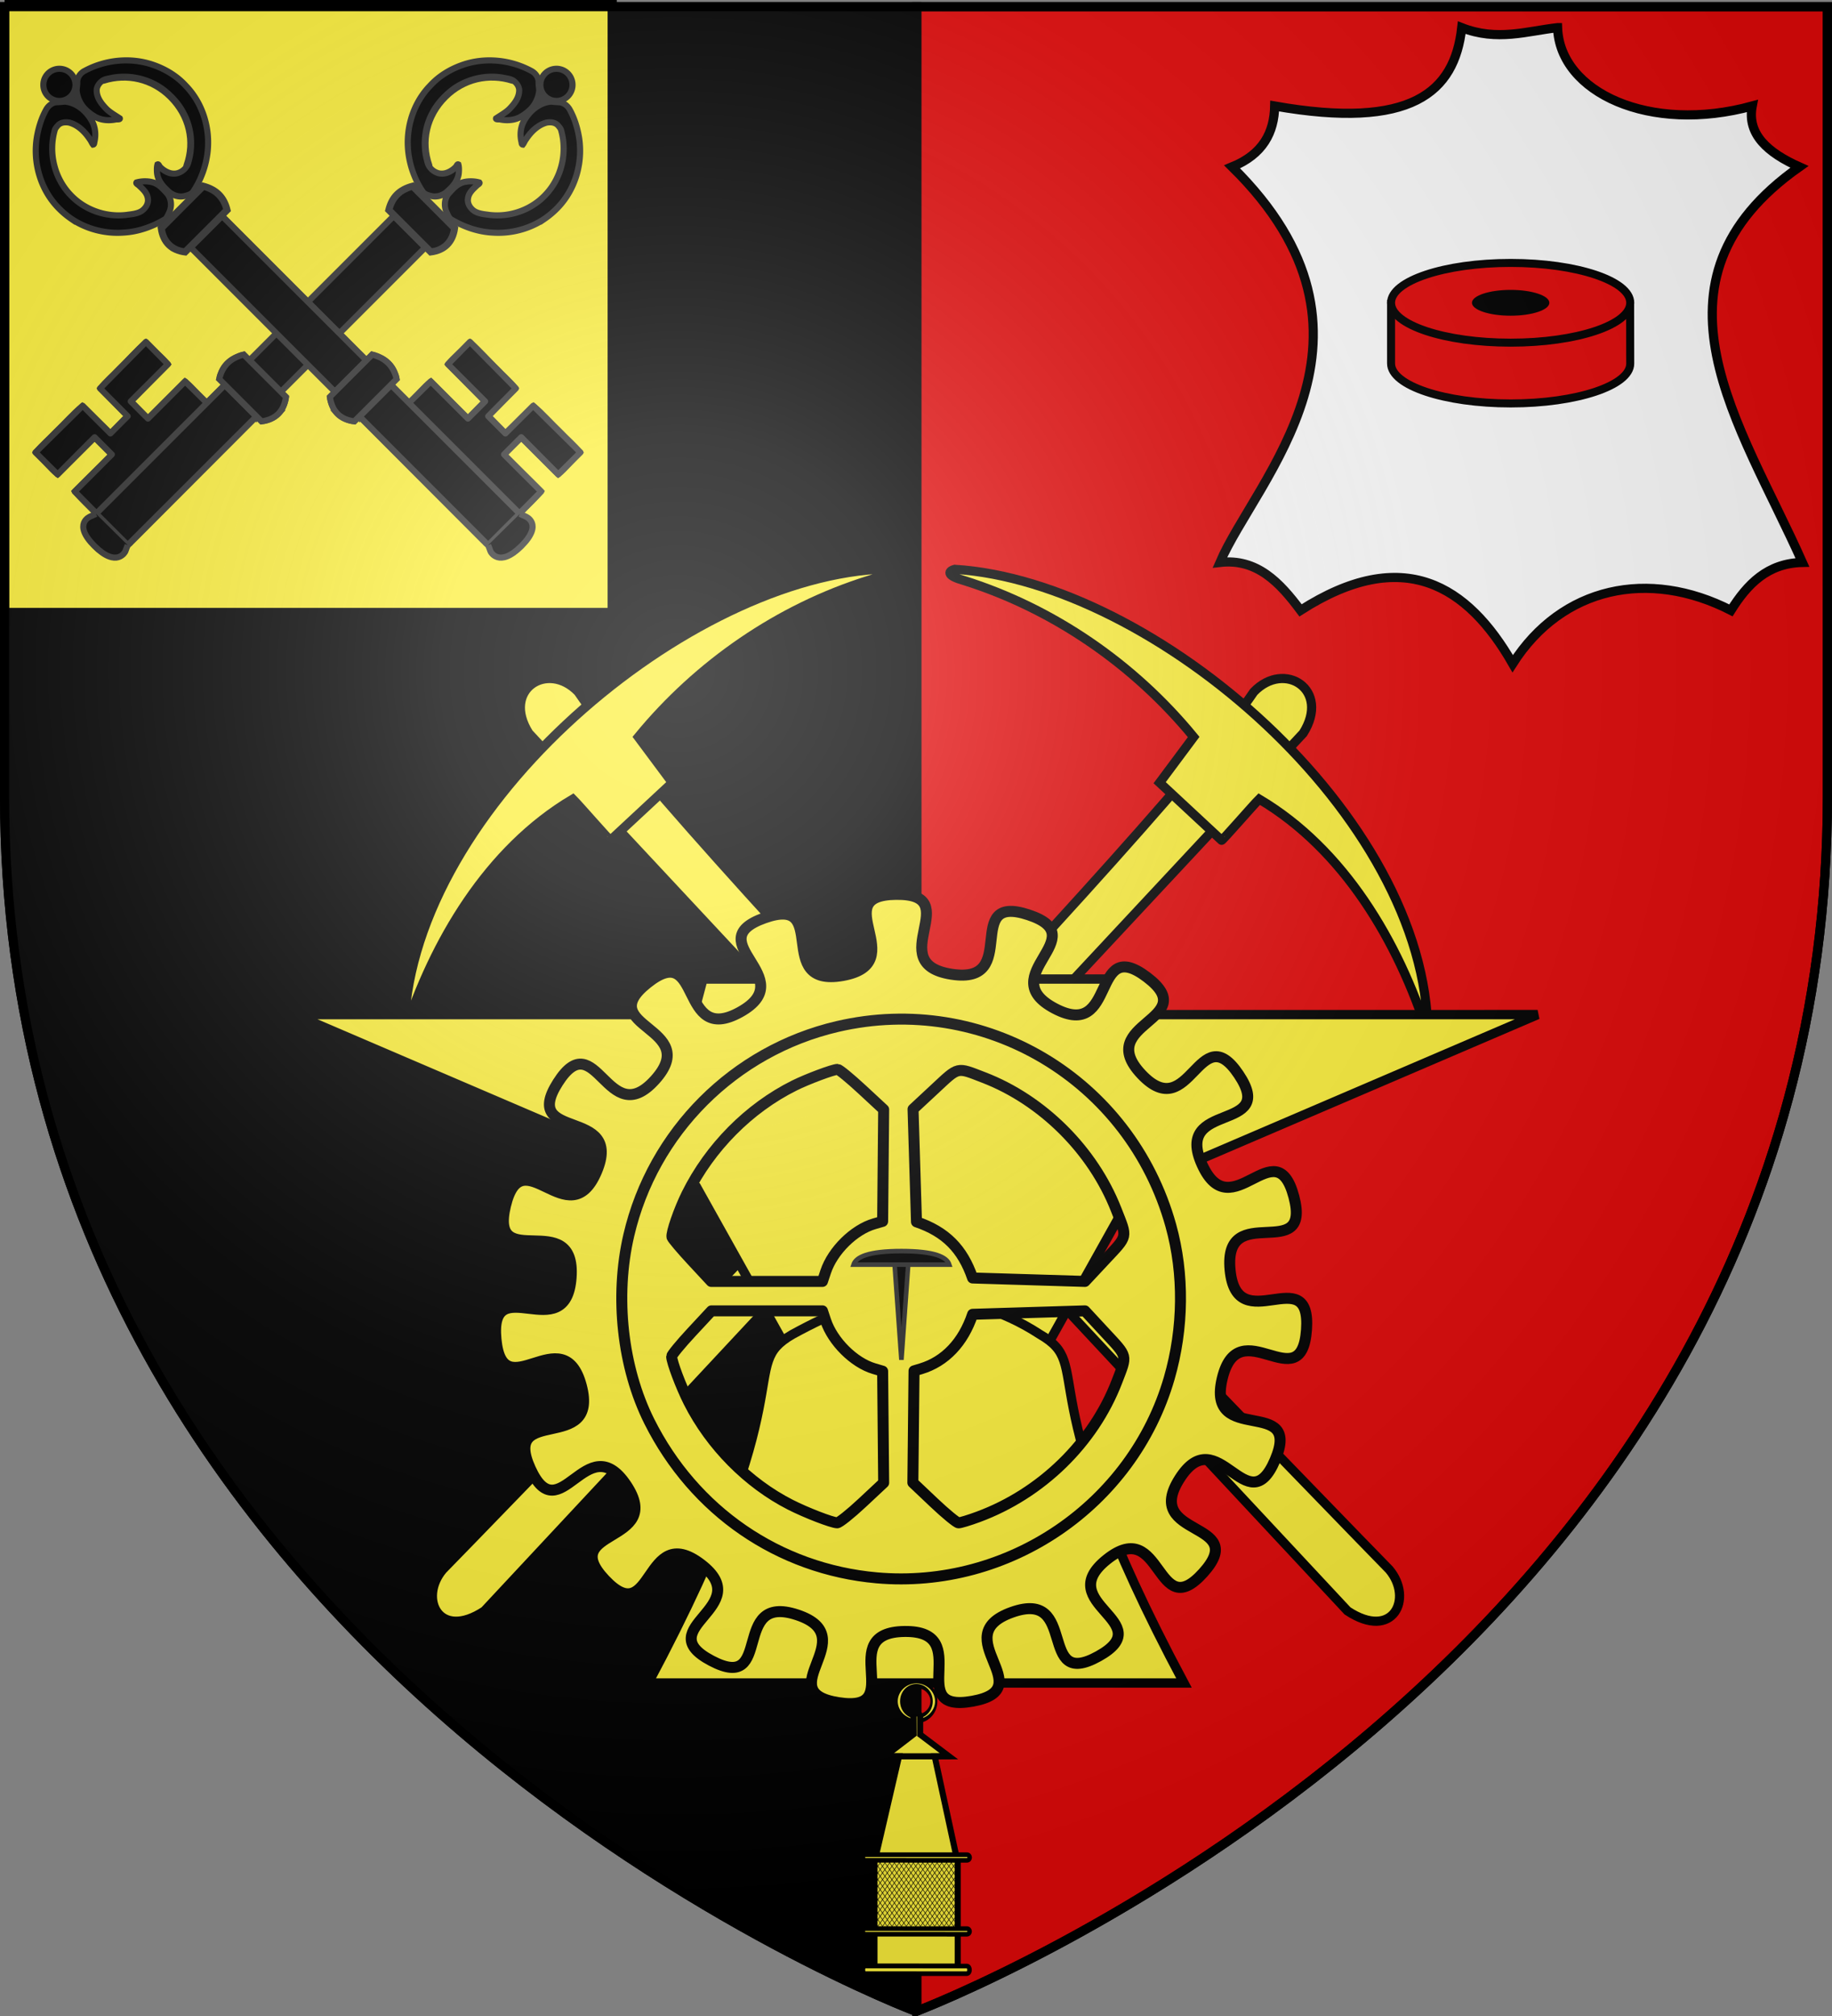 <svg xmlns="http://www.w3.org/2000/svg" xmlns:xlink="http://www.w3.org/1999/xlink" width="600" height="660" version="1.0"><rect width="100%" height="100%" fill="#808080" stroke="none"/><desc>Flag of Canton of Valais (Wallis)</desc><defs><g id="c"><path id="b" d="M0 0v1h.5z" transform="rotate(18 3.157 -.5)"/><use xlink:href="#b" width="810" height="540" transform="scale(-1 1)"/></g><g id="d"><use xlink:href="#c" width="810" height="540" transform="rotate(72)"/><use xlink:href="#c" width="810" height="540" transform="rotate(144)"/></g><g id="f"><path id="e" d="M0 0v1h.5z" transform="rotate(18 3.157 -.5)"/><use xlink:href="#e" width="810" height="540" transform="scale(-1 1)"/></g><g id="g"><use xlink:href="#f" width="810" height="540" transform="rotate(72)"/><use xlink:href="#f" width="810" height="540" transform="rotate(144)"/></g><radialGradient xlink:href="#a" id="k" cx="221.445" cy="226.331" r="300" fx="221.445" fy="226.331" gradientTransform="matrix(1.353 0 0 1.349 -77.63 -85.747)" gradientUnits="userSpaceOnUse"/><linearGradient id="a"><stop offset="0" style="stop-color:white;stop-opacity:.314"/><stop offset=".19" style="stop-color:white;stop-opacity:.251"/><stop offset=".6" style="stop-color:#6b6b6b;stop-opacity:.125"/><stop offset="1" style="stop-color:black;stop-opacity:.125"/></linearGradient><path id="h" d="M-265.864 407.796h17.546v41.013h-17.546z" style="font-size:12px;fill:#e1c200;fill-rule:evenodd;stroke:#000;stroke-width:3;stroke-miterlimit:4;stroke-dasharray:none;stroke-opacity:1"/></defs><g style="display:inline"><path d="M300.25 2.188v656.218C302.988 657.37 598.5 544.85 598.5 260.72V2.188z" style="fill:#e20909;fill-opacity:1;fill-rule:evenodd;stroke:#000;stroke-width:3;stroke-linecap:butt;stroke-linejoin:miter;stroke-miterlimit:4;stroke-opacity:1;stroke-dasharray:none"/><path d="M1.5 2.188v258.53C1.5 546.17 300 658.5 300 658.5l.25-.094V2.188z" style="fill:#000;fill-rule:evenodd;stroke:#000;stroke-width:3;stroke-linecap:butt;stroke-linejoin:miter;stroke-opacity:1"/><path d="M1.5 1.5h198.998v199.012H1.5V1.5" style="fill:#fcef3c;stroke:#000;stroke-width:3;stroke-linecap:butt;stroke-linejoin:miter;stroke-opacity:1"/></g><g style="display:inline"><use xlink:href="#i" width="600" height="660" style="display:inline" transform="matrix(-1 0 0 1 600 0)"/><g id="i" style="stroke:#000;stroke-width:3.118;display:inline"><path d="M189.545-598.978c-8.68-15.286 7.586-24.607 17.465-13.26 32.466 53.477 261.167 311.782 261.167 311.782 7.764 10.173.149 24.358-14.871 13.356z" style="fill:#fcef3c;fill-opacity:1;fill-rule:evenodd;stroke:#000;stroke-width:3.118;stroke-linecap:butt;stroke-linejoin:miter;stroke-miterlimit:4;stroke-opacity:1;stroke-dasharray:none" transform="matrix(.961 -.047 .047 .961 19.2 824.595)"/><path d="M310.711-648.917c2.7.904 2.164 2.414-3.178 3.622-30.852 8.027-59.253 25.583-80.824 49.394l10.806 16.094-22.017 18.548c-.224.163-10.196-12.541-12.103-14.624-29.643 15.674-49.69 46.151-61.224 76.984 3.946-74.007 100.318-149.073 168.54-150.018z" style="fill:#fcef3c;fill-opacity:1;fill-rule:evenodd;stroke:#000;stroke-width:3.118;stroke-linecap:butt;stroke-linejoin:miter;stroke-miterlimit:4;stroke-opacity:1;stroke-dasharray:none" transform="matrix(.961 -.047 .047 .961 19.2 824.595)"/></g><g style="fill:#fcef3c;stroke:#000;stroke-width:4.204;display:inline"><g style="fill:#fcef3c;stroke:#000;stroke-width:3.028;stroke-miterlimit:4;stroke-opacity:1;stroke-dasharray:none;display:inline"><g style="fill:#fcef3c;stroke:#000;stroke-width:3.028;stroke-miterlimit:4;stroke-opacity:1;stroke-dasharray:none"><g style="fill:#fcef3c;stroke:#000;stroke-width:3.726;stroke-miterlimit:4;stroke-opacity:1;stroke-dasharray:none"><path d="m-349.469 225.469-38.062-67.844-160.844-68.687h159.688l3.78-14.188h170.657l3.813 14.188H-50.75l-160.844 68.687-38.062 67.844z" style="fill:#fcef3c;fill-opacity:1;fill-rule:evenodd;stroke:#000;stroke-width:3.726;stroke-linecap:butt;stroke-linejoin:miter;stroke-miterlimit:4;stroke-opacity:1;stroke-dasharray:none" transform="matrix(.818 0 0 .821 545.096 259.143)"/><path d="M-299.562 201.11c-18.195.035-33.776 6.768-49.563 15.359-22.626 13.07 6.005 20.187-57.687 139h214.468c-63.692-118.813-35.03-125.93-57.656-139-15.216-9.894-31.712-14.508-49.562-15.36z" style="fill:#fcef3c;fill-opacity:1;fill-rule:evenodd;stroke:#000;stroke-width:3.726;stroke-linecap:butt;stroke-linejoin:miter;stroke-miterlimit:4;stroke-opacity:1;stroke-dasharray:none" transform="matrix(.818 0 0 .821 545.096 259.143)"/></g></g></g></g><g style="stroke:#000;stroke-width:7.857;display:inline"><g style="fill:#fcef3c;stroke:#000;stroke-width:7.857"><path d="M163.068 223.703c-50.743.587 11.76 49.075-38.193 58-49.954 8.926-8.166-58.16-55.969-41.138s26.978 42.59-17.37 67.244C7.19 332.46 24.89 255.475-14.792 287.087s39.42 31.465 5.485 69.174c-33.935 37.708-42.216-40.847-69.478 1.93s47.475 17.01 27.629 63.688-53.223-24.928-65.11 24.378 50.533.707 46.928 51.297-58.51-6.409-53.734 44.084c4.775 50.492 48.022-15.701 61.047 33.317 13.026 49.018-57.386 13.012-36.466 59.219s40.32-30.454 68.564 11.681c28.245 42.135-50.035 30.837-15.236 67.752s28.16-41.86 68.564-11.174c40.403 30.687-37.288 45.451 7.618 69.072s13.067-48.721 61.25-32.809c48.185 15.912-20.486 55.005 29.661 62.774 50.147 7.77-3.509-50.303 47.233-50.89 50.743-.586-1.502 58.8 48.452 49.875 49.954-8.926-19.564-46.566 28.239-63.587s17.614 56.04 61.961 31.387c44.348-24.653-33.69-37.562 5.993-69.174s34.934 47.257 68.87 9.548c33.934-37.708-44.125-24.568-16.863-67.345 27.263-42.777 48.414 33.372 68.26-13.306 19.845-46.678-49.674-9-37.787-58.305s56.63 15.85 60.235-34.74c3.606-50.588-49.873 7.628-54.648-42.865-4.775-50.492 58.633-3.293 45.608-52.312s-44.698 23.353-65.619-22.854 54.452-22.264 26.207-64.4c-28.245-42.135-34.781 36.711-69.58-.203s44.365-38.69 3.962-69.377c-40.404-30.686-21.017 45.969-65.923 22.347-44.906-23.621 29.392-51.026-18.792-66.939s-4.908 50.228-55.054 42.46c-50.147-7.77 11.127-57.673-39.615-57.087zm5.688 95.177c108.206 0 196.043 87.837 196.043 196.043s-87.837 196.043-196.043 196.043-195.941-87.837-195.941-196.043S60.55 318.88 168.756 318.88z" style="fill:#fcef3c;stroke:#000;stroke-width:7.857;stroke-linejoin:round;stroke-miterlimit:4;stroke-opacity:1;stroke-dasharray:none;display:inline" transform="matrix(.458 0 0 .458 218.8 190.344)"/><path d="M149.218 712.247c-70.114-6.203-130.54-47.745-162.62-111.799-19.296-38.529-24.888-89.208-14.682-133.064 17.199-73.91 75.323-132.035 149.233-149.234 104.878-24.405 209.348 37.969 238.382 142.325 9.588 34.463 9.17 73.438-1.168 109.115-26.233 90.522-114.89 150.995-209.145 142.657m-10.397-53.604 15.351-14.344-.744-79.77-6.18-1.824c-14.352-4.236-29.577-19.391-34.563-34.404l-2.287-6.885H31.012l-14.227 15.299C8.961 545.129 2.56 552.913 2.56 554.012c0 3.83 6.661 21.516 12.303 32.664 15.714 31.048 42.328 57.924 72.605 73.319 11.218 5.704 29.637 12.823 33.44 12.924 1.41.038 9.471-6.386 17.914-14.276m82.842 10.073c45.22-16.674 82.46-52.974 99.29-96.787 7.45-19.395 7.964-17.264-8.443-34.962l-14.418-15.551-80.311 2.456c-6.71 20.098-19.68 33.761-36.985 38.962l-4.912 1.476-.828 79.907 15.15 14.34c8.332 7.887 16.212 14.36 17.51 14.385s7.574-1.877 13.947-4.226M112.685 493.48c5.01-15.083 20.253-30.112 34.816-34.327l5.928-1.716.743-79.944-15.478-14.35c-8.514-7.893-16.38-14.35-17.48-14.35-3.105 0-21.585 6.903-30.94 11.557-32.498 16.166-60.353 44.282-76.84 77.561-5.6 11.302-11.303 27.792-10.632 30.737.252 1.105 6.668 8.694 14.259 16.863l13.8 14.853h79.537zm199.853-8.563c16.523-17.682 15.995-15.259 7.85-36.003-16.573-42.217-52.68-78.182-94.693-94.32-19.614-7.534-17.519-8.03-35.09 8.31l-15.423 14.342 2.456 80.532c20.753 7.03 32.96 19.24 40.12 40.13l80.346 2.456z" style="fill:#fcef3c;fill-opacity:1;stroke:#000;stroke-width:7.857;stroke-linecap:round;stroke-linejoin:round;stroke-opacity:1" transform="matrix(.458 0 0 .458 218.8 190.344)"/></g></g><g style="stroke:#313131;stroke-width:1.234;display:inline"><path d="M293.243 393.552h3.762l-1.881 26.335z" style="fill:#000;fill-opacity:1;fill-rule:nonzero;stroke:#313131;stroke-width:1.234" transform="translate(-63.646 -65.396)scale(1.216)"/><path d="M295.12 390.61c-8.983 0-12.238 1.61-12.895 3.647h25.798c-.657-2.037-3.918-3.647-12.902-3.647z" style="fill:#000;stroke:#313131;stroke-width:1.234" transform="translate(-63.646 -65.396)scale(1.216)"/></g><g style="fill:#fcef3c;stroke:#000;stroke-width:3.397;stroke-miterlimit:4;stroke-opacity:1;stroke-dasharray:none;display:inline"><g style="fill:#fcef3c;stroke:#000;stroke-opacity:1"><g style="fill:#fcef3c;fill-rule:evenodd;stroke:#000;stroke-width:5.178;stroke-miterlimit:4;stroke-opacity:1;stroke-dasharray:none"><path d="M-229.305 301.819c0 10.6-15.15 19.193-33.84 19.193s-33.84-8.593-33.84-19.193 15.15-19.193 33.84-19.193 33.84 8.593 33.84 19.193zm10.324 0c0 13.834-19.773 25.048-44.164 25.048-24.39 0-44.164-11.214-44.164-25.048s19.773-25.048 44.164-25.048 44.164 11.214 44.164 25.048z" style="color:#000;fill:#fcef3c;fill-rule:evenodd;stroke:#000;stroke-width:5.114;stroke-linecap:butt;stroke-linejoin:miter;stroke-opacity:1;stroke-dashoffset:0;marker:none;visibility:visible;display:inline;overflow:visible" transform="matrix(.147 0 0 .26 338.818 478.482)"/></g><path d="M237.662 747.09v-173l-2.971-10.713-34.74-160.58 23.433-.113-47.317-35.707v-29.021c0-7.534-10.917-7.421-10.877 0l.15 28.585-47.087 36.143h23.212L104.14 563.377l-2.896 10.713v172.999z" style="fill:#fcef3c;fill-rule:evenodd;stroke:#000;stroke-width:10.025;stroke-linecap:butt;stroke-linejoin:miter;stroke-miterlimit:4;stroke-opacity:1;stroke-dasharray:none" transform="matrix(.2 0 0 .2 266.141 494.456)"/><path d="m86.812 745.9 11.963.004 141.263.026 12.231.003c6.206.001 6.202 12.51 0 12.507l-12.228-.007-141.317-.08-11.859-.007c-6.145-.003-6.195-12.445-.053-12.444z" style="fill:#fcef3c;fill-opacity:1;fill-rule:evenodd;stroke:#000;stroke-width:7.519;stroke-linecap:butt;stroke-linejoin:miter;stroke-miterlimit:4;stroke-opacity:1;stroke-dasharray:none" transform="matrix(.2 0 0 .2 266.141 494.456)"/><path d="m86.852 563.618 11.976.002 141.407.02 12.245.002c6.212.001 6.208 9.282 0 9.279l-12.241-.005-141.462-.059-11.872-.005c-6.151-.002-6.201-9.234-.053-9.233z" style="fill:#fcef3c;fill-rule:evenodd;stroke:#000;stroke-width:7.519;stroke-linecap:butt;stroke-linejoin:miter;stroke-miterlimit:4;stroke-opacity:1;stroke-dasharray:none" transform="matrix(.2 0 0 .2 266.141 494.456)"/><g style="fill:#fcef3c;stroke:#000;stroke-opacity:1"><path d="M113.604 572.831 101.4 590.036M121.364 572.831l-20.022 28.228M129.124 572.831l-27.885 39.312M136.884 572.831l-35.657 50.27M144.643 572.831l-43.787 61.732M152.403 572.831l-51.416 72.488M160.163 572.831l-59.216 83.484M167.923 572.831l-67.05 94.527M175.683 572.831l-74.978 105.705M183.442 572.831l-80.751 113.845M191.202 572.831l-80.751 113.845M198.962 572.831l-80.751 113.845M206.722 572.831 125.97 686.676M238.095 594.24l-65.566 92.436M238.25 583.368l-73.278 103.308M237.761 572.831 157.01 686.676M230.001 572.831 149.25 686.676M222.241 572.831 141.49 686.676M214.482 572.831 133.73 686.676M237.974 605.35l-57.685 81.326M238.011 616.238l-49.962 70.438M237.971 627.234l-42.162 59.442M237.946 638.21l-34.378 48.466M237.983 649.097l-26.655 37.579M237.989 660.03l-18.901 26.646M237.932 671.049l-11.084 15.627M231.833 572.831l6.7 9.446M224.073 572.831l14.658 20.665M216.314 572.831l22.443 31.641M208.554 572.831l30.07 42.394M200.794 572.831l37.918 53.458M193.034 572.831l45.612 64.304M185.274 572.831l53.177 74.97M177.514 572.831l60.9 85.857M169.755 572.831l68.165 96.1M161.995 572.831l75.682 106.698M154.235 572.831l80.752 113.845M146.475 572.831l80.752 113.845M99.916 572.831l80.752 113.845M107.473 572.831l80.752 113.845M115.436 572.831l80.752 113.845M123.196 572.831l80.751 113.845M130.956 572.831l80.751 113.845M138.715 572.831l80.752 113.845M100.654 584.81l72.254 101.866M101.388 596.786l63.76 89.89M101.21 607.474l56.179 79.202M101.142 618.318l48.487 68.358M101.182 629.314l40.687 57.362M101.224 640.313l32.885 46.363M101.311 651.377l25.038 35.299M101.37 662.4l17.22 24.276M101.269 673.196l9.56 13.48" style="fill:#fcef3c;stroke:#000;stroke-width:.849;stroke-linecap:butt;stroke-linejoin:miter;stroke-miterlimit:4;stroke-opacity:1;stroke-dasharray:none" transform="matrix(.2 0 0 .2 266.141 494.456)"/></g><path d="M120.26 402.672h99.803" style="fill:#fcef3c;fill-rule:evenodd;stroke:#000;stroke-width:10.025;stroke-linecap:butt;stroke-linejoin:miter;stroke-miterlimit:4;stroke-opacity:1;stroke-dasharray:none" transform="matrix(.2 0 0 .2 266.141 494.456)"/><path d="m86.747 684.632 11.975.002 141.408.02 12.244.001c6.213.001 6.209 9.282 0 9.28l-12.24-.006-141.463-.059-11.87-.005c-6.153-.002-6.202-9.233-.054-9.233z" style="fill:#fcef3c;fill-rule:evenodd;stroke:#000;stroke-width:7.519;stroke-linecap:butt;stroke-linejoin:miter;stroke-miterlimit:4;stroke-opacity:1;stroke-dasharray:none" transform="matrix(.2 0 0 .2 266.141 494.456)"/></g></g><g id="j" style="fill:#000;stroke:#313131;stroke-width:2.47;display:inline"><g style="fill:#000;stroke:#313131;stroke-width:2.47"><path d="M53 107.083a6.5 6.5 0 1 1-13 0 6.5 6.5 0 0 1 13 0z" style="color:#000;fill:#000;stroke:#313131;stroke-width:2.47;stroke-linecap:butt;stroke-linejoin:miter;stroke-miterlimit:4;stroke-opacity:1;stroke-dasharray:none;stroke-dashoffset:0;marker:none;visibility:visible;display:inline;overflow:visible" transform="rotate(135 122.162 87.203)scale(.81)"/><g style="fill:#000;stroke:#313131;stroke-width:2.47"><path d="M53.155 105.316c.193 1.213.199 2.5-.047 3.697.25.385.713-.182 1.013-.273.907-.587 1.93-.951 2.89-1.409.313-.418-.427-.58-.69-.718-1.075-.355-2.021-1.018-3.057-1.41l-.07.072z" style="color:#000;fill:#000;fill-opacity:1;fill-rule:nonzero;stroke:#313131;stroke-width:2.47;marker:none;visibility:visible;display:inline;overflow:visible" transform="rotate(135 122.162 87.203)scale(.81)"/><g style="fill:#000;stroke:#313131;stroke-width:2.527"><path d="M79.634 71.636c-10.766.166-21.245 5.614-27.645 14.242-2.288 3.14-4.217 6.614-5.328 10.344-.52 1.748-.266 3.763.992 5.14.74.796 1.486 1.578 2.16 2.419 3.795 3.147 9.202 3.548 13.824 2.297 2.926-.768 5.433-2.702 7.102-5.206.16-.362.813-.81.48-1.208-.867.078-1.707.503-2.593.593-3.69.716-7.764.714-11.13-1.129-1.357-.89-2.608-2.254-2.585-3.968.032-.696.095-1.428.332-2.082C60.038 84.57 69.5 79.046 79.278 78.799c8.705-.315 17.416 3.57 22.926 10.287 1.257 1.593 2.727 3.208 3.305 5.206.482 2-.013 4.364-1.778 5.575-1.812 1.4-4.119 1.288-6.34 1.227-.395.11-1.85-.43-1.917.125 1.23 2.116 3.663 4.434 6.03 5.195 2.15.77 4.482.517 6.72.437 2.547-.38 4.846-2.09 5.855-4.469.429-1.038.893-2.14.993-3.245-1.49-5.873-4.26-11.457-8.422-15.901-5.122-5.667-12.147-9.579-19.653-11.006a37.4 37.4 0 0 0-7.363-.594zM57.778 107.503a13.53 13.53 0 0 0-7.652 2.844c-.833.845-1.487 1.853-2.39 2.643-1.42 1.379-1.772 3.567-1.11 5.39 2.93 9.278 9.906 17.209 18.77 21.26 4.936 2.272 10.398 3.557 15.859 3.312 10.044-.115 19.859-4.914 26.308-12.578 3.82-4.525 6.53-10.038 7.664-15.851.079-1.367-.77-2.587-1.456-3.703-1.565-2.146-4.304-3.152-6.907-3.036-2.654-.112-5.426.217-7.66 1.747-.942.67-2.245 1.851-2.834 2.845.17.525 1.354-.125 1.783.002 2.675.033 5.682.993 6.988 3.504.964 1.854 1.003 4.215-.191 5.992-3.463 6.107-9.43 10.76-16.191 12.641-4.105 1.244-8.477 1.392-12.73.939-7.594-.997-14.706-5.106-19.173-11.326-.732-1.15-1.736-2.231-2.012-3.601-.25-1.626.064-3.436 1.387-4.543 2.2-1.955 5.303-2.292 8.13-2.34 2.166-.038 4.897.717 7.009 1.104.544-.214-.75-1.133-.896-1.424-1.801-2.597-4.46-4.66-7.606-5.309a21.2 21.2 0 0 0-5.09-.512z" style="color:#000;fill:#000;fill-opacity:1;fill-rule:nonzero;stroke:#313131;stroke-width:2.527;marker:none;visibility:visible;display:inline;overflow:visible" transform="rotate(135 120.066 88.072)scale(.774 .81)"/><path d="M105.342 120.417c-4.627 9.306-14.043 14.958-25.217 14.958-10.812 0-20.086-5.619-24.876-14.437" style="color:#000;fill:none;stroke:#313131;stroke-width:2.527;stroke-linecap:round;stroke-linejoin:miter;stroke-miterlimit:4;stroke-opacity:1;stroke-dashoffset:0;marker:none;visibility:visible;display:inline;overflow:visible" transform="rotate(135 120.066 88.072)scale(.774 .81)"/></g></g></g><g style="fill:#000;stroke:#313131;stroke-width:2.47"><path d="M237.506 116.565c.125 3.814-.45 8.236-.012 11.92h21.166c-.062 3.487-.025 6.273-.087 9.76-6.993.053-14.086.113-21.08.176-.437 3.682.238 8.6.113 12.41 4.793.438 10.022-.037 14.944.088 3.592-.125 7.491.25 10.954-.187.053-5.216.211-10.431.277-15.646 3.43 0 6.461-.1 9.892-.1.066 5.215.224 10.63.277 15.846 4.74.436 9.917.064 14.787.187 3.754-.129 7.92.255 11.544-.187-.125-3.811.55-8.73.113-12.41-6.993-.064-14.086-.024-21.08-.078v-9.892c6.994-.054 13.987.187 20.98.123.437-3.681.162-8.4.287-12.21-4.796-.438-10.429.237-15.354.112h-47.333z" style="color:#000;fill:#000;fill-opacity:1;fill-rule:nonzero;stroke:#313131;stroke-width:2.47;marker:none;visibility:visible;display:inline;overflow:visible" transform="rotate(135 122.162 87.203)scale(.81)"/><path d="M227.498 98.016c-.1 5.378-.476 11.25-.504 16.64-.328 1.03.208 1.665 1.004 1.54 23.75 0 48.577.076 72.327.076.427-.532-.237-2.03-.12-2.726 0-4.958.154-10.378.154-15.336-.533-.427-1.645-.07-2.341-.188-23.459 0-46.763.077-70.222.077l-.497-.022zM130.51 98.4c-.1 5.378-.015 10.79-.044 16.18-.328 1.03.286 1.587 1.082 1.462h81.25c.427-.533-.314-1.8-.197-2.496 0-4.958.077-10.3.077-15.26-.533-.426-1.568.315-2.265.198h-79.375l-.112.055z" style="color:#000;fill:#000;fill-opacity:1;fill-rule:nonzero;stroke:#313131;stroke-width:2.47;marker:none;visibility:visible;display:inline;overflow:visible" transform="rotate(135 122.162 87.203)scale(.81)"/><path d="M130.5 98.125H213v18h-82.5z" style="color:#000;fill:#000;stroke:#313131;stroke-width:2.47;stroke-linecap:butt;stroke-linejoin:miter;stroke-miterlimit:4;stroke-opacity:1;stroke-dashoffset:0;marker:none;visibility:visible;display:inline;overflow:visible" transform="rotate(135 122.162 87.203)scale(.81)"/><path d="M304.109 96.91c-1.126.023-2.014 1.014-3.04 1.398-.26 1.032-.417 2.209-.487 3.297.017 4.702.188 9.711.205 14.413.752.567 2.045.444 2.942.798 1.572.389 3.429-.002 4.382-1.402 1.9-2.426 2.065-5.7 2.13-8.625-.008-2.944-.684-6.213-2.805-8.438-.854-.85-2.145-1.5-3.327-1.44z" style="color:#000;fill:#000;fill-opacity:1;fill-rule:nonzero;stroke:#313131;stroke-width:2.47;marker:none;visibility:visible;display:inline;overflow:visible" transform="rotate(135 122.162 87.203)scale(.81)"/><path d="M237.333 116.567v-.167l.084 12.1h21.25v9.833l-21.25-.016-.084 12.683 26.415-.176.049-15.842h9.833l.035 15.842L300.5 151l-.042-12.642-21.208.059v-9.834l21.208.008L300.5 116" style="fill:#000;stroke:#313131;stroke-width:2.47;stroke-linecap:round;stroke-linejoin:round;stroke-opacity:1" transform="rotate(135 122.162 87.203)scale(.81)"/><path d="M227.125 98.125h73.5v18h-73.5z" style="color:#000;fill:#000;stroke:#313131;stroke-width:2.47;stroke-linecap:butt;stroke-linejoin:miter;stroke-miterlimit:4;stroke-opacity:1;stroke-dashoffset:0;marker:none;visibility:visible;display:inline;overflow:visible" transform="rotate(135 122.162 87.203)scale(.81)"/><path d="m300.625 98.125 2.5-1.125c.05-.022 7.226-2.437 7.25 10.375s-7.223 9.635-7.25 9.625l-2.375-.875" style="fill:#000;stroke:#313131;stroke-width:2.47;stroke-linecap:butt;stroke-linejoin:miter;stroke-opacity:1" transform="rotate(135 122.162 87.203)scale(.81)"/><path d="M219.76 92.668c-2.31.084-4.74 1.056-6.582 2.418-.184 1.722.205 3.833.152 5.585 0 6.154-.308 12.538-.308 18.692.957.707 2.428 1.182 3.563 1.597 2.436.858 5.2.826 7.581-.104.828-.351 1.916-.732 2.568-1.335 0-7.895.154-16.405.154-24.3-1.85-1.561-4.664-2.636-7.128-2.553z" style="color:#000;fill:#000;fill-opacity:1;fill-rule:nonzero;stroke:#313131;stroke-width:2.47;marker:none;visibility:visible;display:inline;overflow:visible" transform="rotate(135 122.162 87.203)scale(.81)"/><path d="M213 95.241c4.748-3.598 9.462-3.505 14 0v24.187c-4.727 2.85-9.018 2.881-14 0zM116.375 95.164c4.748-3.599 9.462-3.505 14 0v24.186c-4.727 2.851-9.018 2.882-14 0z" style="color:#000;fill:#000;stroke:#313131;stroke-width:2.47;stroke-linecap:butt;stroke-linejoin:miter;stroke-miterlimit:4;stroke-opacity:1;stroke-dashoffset:0;marker:none;visibility:visible;display:inline;overflow:visible" transform="rotate(135 122.162 87.203)scale(.81)"/><path d="M123.15 92.902c-2.334.06-4.584 1.035-6.374 2.465-.06 7.879-.009 15.786-.025 23.675 1.045.805 2.408 1.226 3.672 1.649 3.056.909 6.39.261 9.115-1.303.84-.272.319-1.337.463-1.986V95.429c-1.834-1.618-4.37-2.601-6.852-2.527z" style="color:#000;fill:#000;fill-opacity:1;fill-rule:nonzero;stroke:#313131;stroke-width:2.47;marker:none;visibility:visible;display:inline;overflow:visible" transform="rotate(135 122.162 87.203)scale(.81)"/></g></g><use xlink:href="#j" width="600" height="660" style="display:inline" transform="matrix(-1 0 0 1 201.7 0)"/><path d="M510.117 9.054c-10.172 1.153-19.788 4.527-31.38 0-2.343 21.228-16.608 33.513-61.264 25.652-.177 8.705-3.854 15.795-13.947 19.923 56.16 55.27 7.7 102.278-3.985 129.503 12.11-1.39 19.565 6.528 26.399 15.69 33.6-21.54 54.765-8.222 69.483 17.463 16.117-25.26 44.569-31.212 71.476-17.463 5.368-8.579 11.978-15.45 23.41-15.69-20.151-45.218-54.411-91.895-.996-129.503-10.414-4.666-17.21-10.688-15.44-19.923-33.518 9.194-63.012-4.407-63.756-25.652z" style="fill:#fff;stroke:#000;stroke-width:3;stroke-linecap:butt;stroke-linejoin:miter;stroke-opacity:1"/><path d="m539.695 101.788.035 22.793c.01 8.22-20.054 14.908-44.805 14.908-24.75 0-44.814-6.688-44.814-14.98V100.72" style="fill:#e20909;stroke:#000;stroke-width:3;stroke-linecap:butt;stroke-linejoin:miter;stroke-opacity:1" transform="matrix(.874 0 0 .874 62.19 10.167)"/><path d="M539.74 101.788c0 8.25-20.064 14.939-44.815 14.939s-44.814-6.689-44.814-14.939 20.064-14.938 44.814-14.938 44.815 6.688 44.815 14.938z" style="fill:#e20909;fill-opacity:1;fill-rule:nonzero;stroke:#000;stroke-width:3;stroke-miterlimit:4;stroke-opacity:1" transform="matrix(.874 0 0 .874 62.19 10.167)"/><path d="M509.428 101.788c0 2.67-6.493 4.835-14.503 4.835s-14.503-2.165-14.503-4.835 6.493-4.834 14.503-4.834 14.503 2.164 14.503 4.834" style="fill:#000;fill-opacity:1;fill-rule:nonzero;stroke:none;display:inline" transform="matrix(.874 0 0 .874 62.19 10.167)"/></g><path d="M300 658.5s298.5-112.32 298.5-397.772V2.176H1.5v258.552C1.5 546.18 300 658.5 300 658.5" style="opacity:1;fill:url(#k);fill-opacity:1;fill-rule:evenodd;stroke:none;stroke-width:1px;stroke-linecap:butt;stroke-linejoin:miter;stroke-opacity:1"/><path d="M300 658.5S1.5 546.18 1.5 260.728V2.176h597v258.552C598.5 546.18 300 658.5 300 658.5z" style="fill:none;stroke:#000;stroke-width:3;stroke-linecap:butt;stroke-linejoin:miter;stroke-miterlimit:4;stroke-opacity:1;stroke-dasharray:none"/></svg>